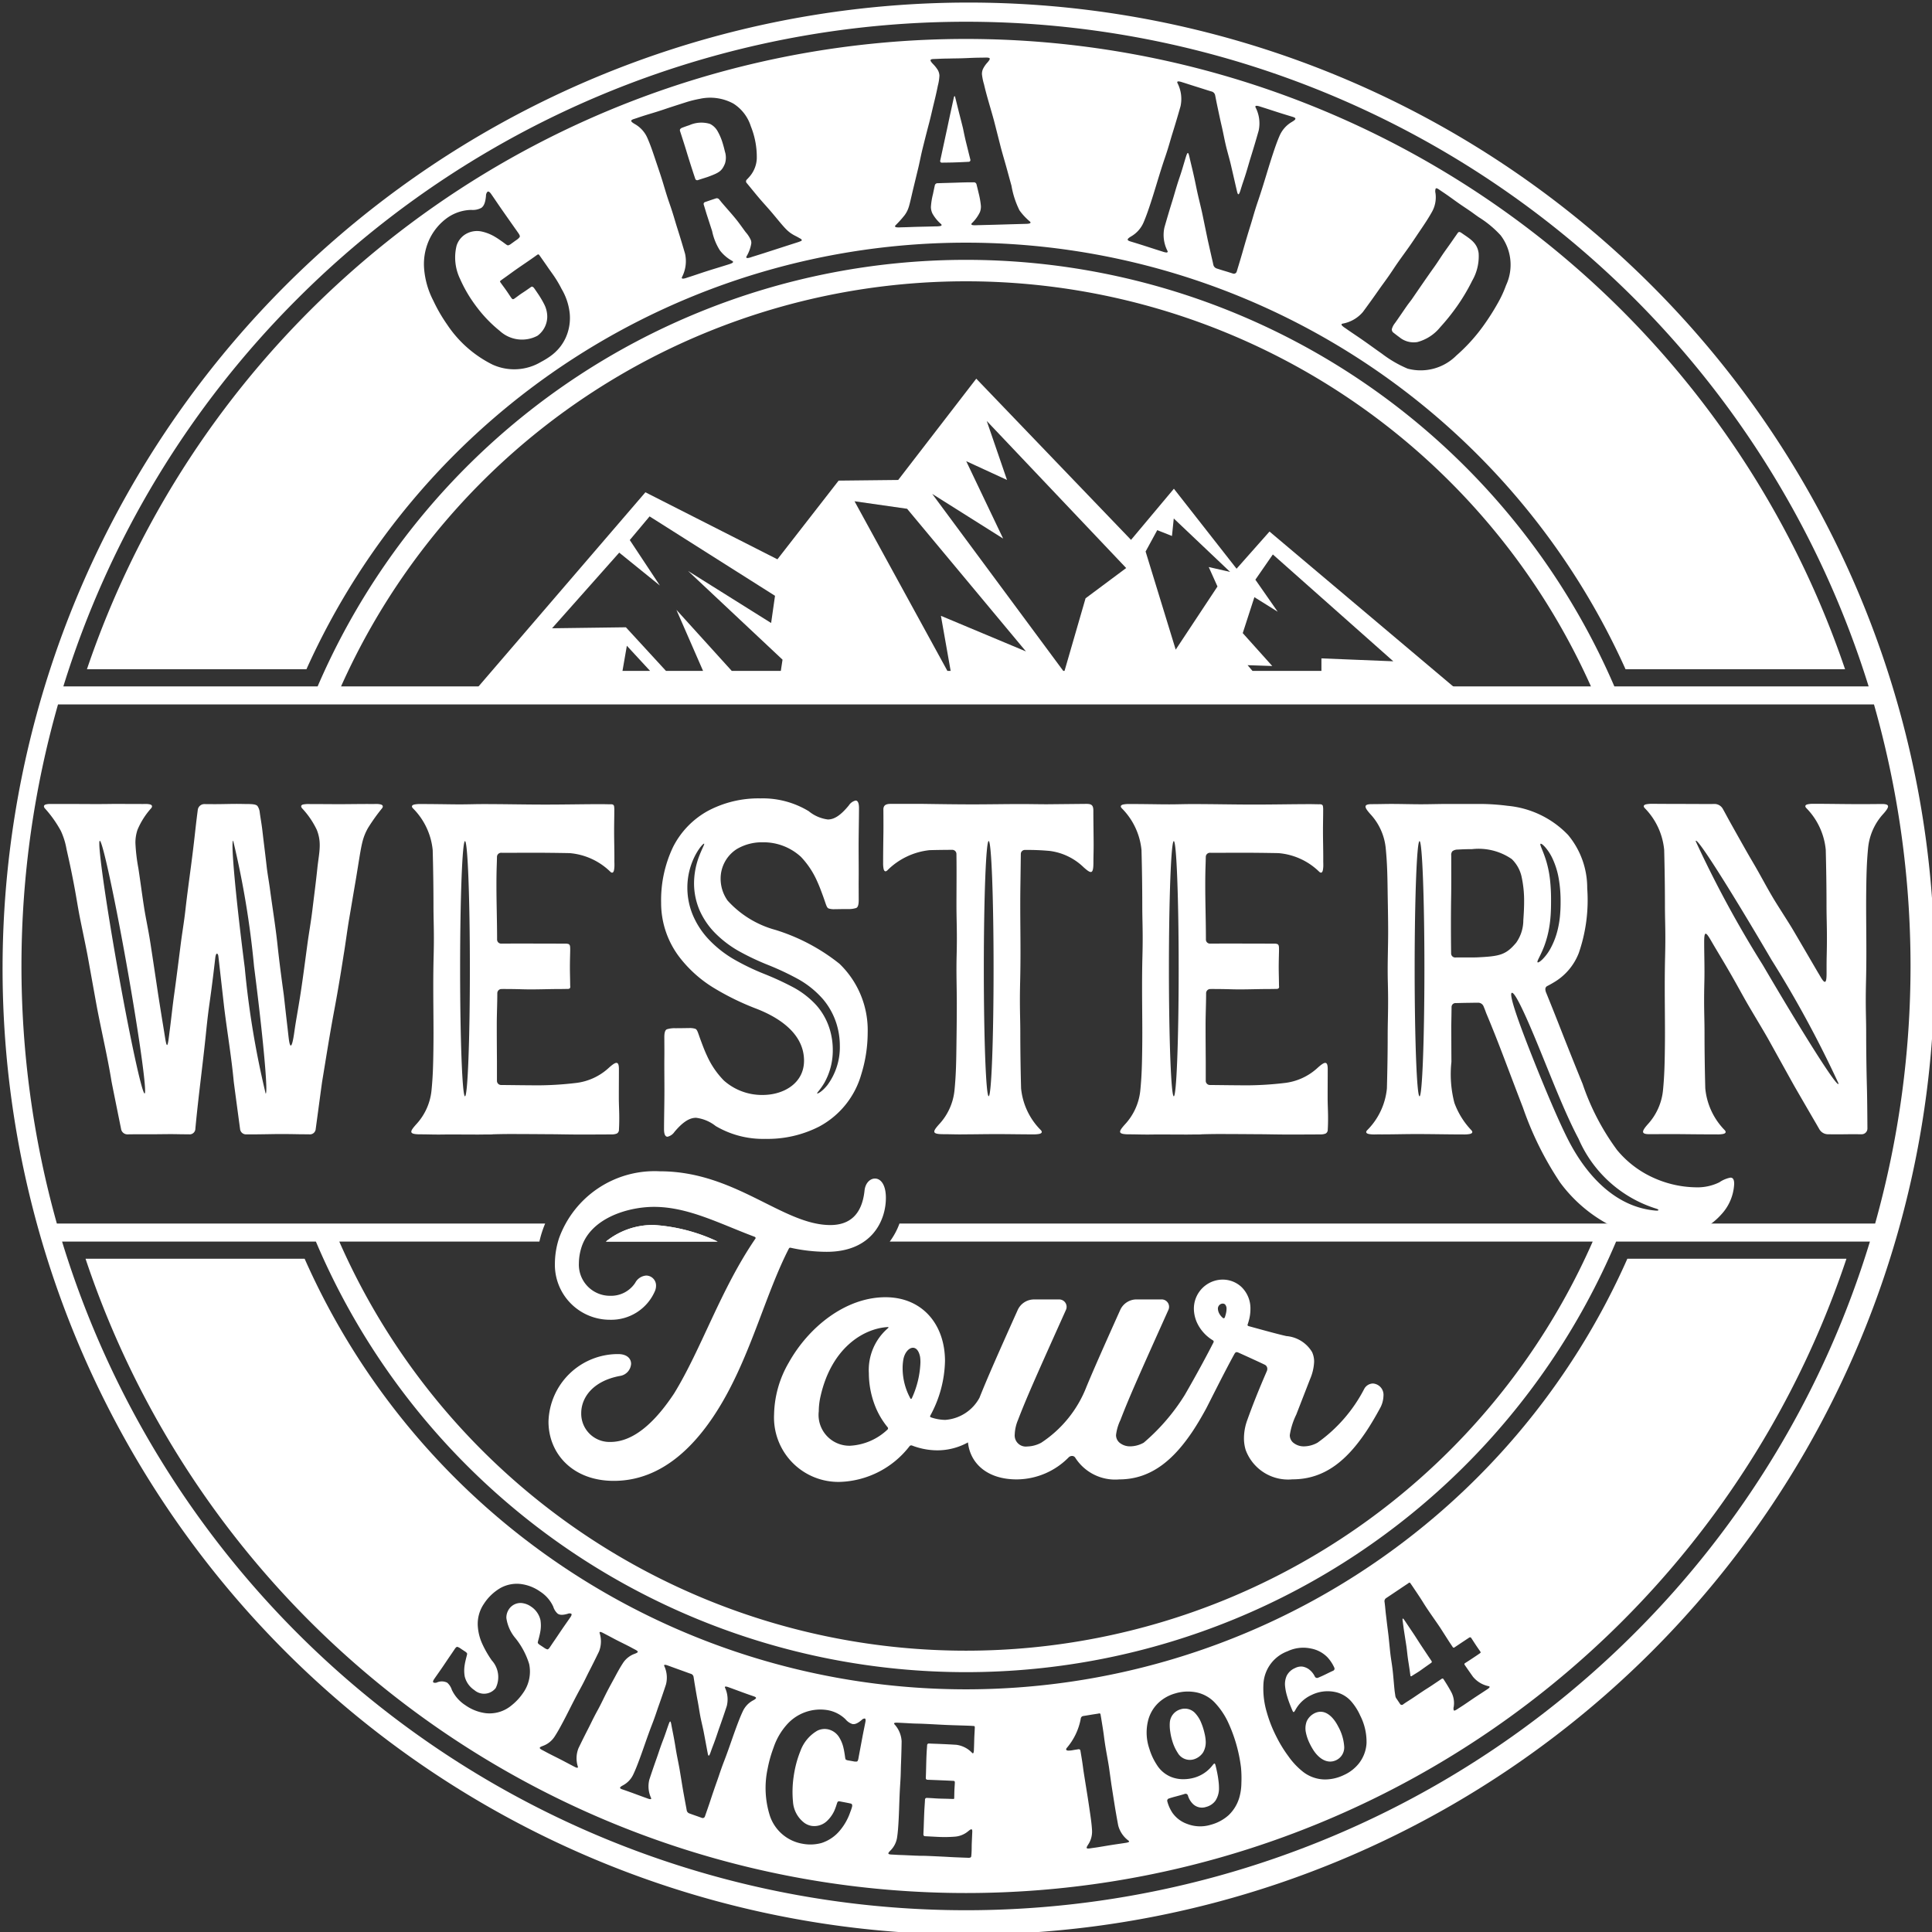 <svg xmlns="http://www.w3.org/2000/svg" width="1.727in" height="1.727in" viewBox="0 0 124.364 124.364"><rect x="0" y="0" width="124.364" height="124.364" fill="#333333" stroke="none"/><path d="M93.606,44.24,81.719,34.216l-2.12,2.393L75.564,31.46l-2.759,3.292L62.843,24.376l-5.025,6.52-3.835.042-3.94,5.065L41.545,31.689,30.757,44.24l1.409.025H91.759ZM40.07,43.185l.281-1.617,1.494,1.617Zm10.192,0H47.102L43.54,39.254l1.716,3.931H42.868l-2.579-2.806-4.752.063L39.86,35.573l2.617,2.118-1.938-2.928,1.275-1.522,8.074,5.111-.25,1.751-5.347-3.35,6.081,5.71Zm10.932,0h-.21L55.006,32.266l3.385.484,7.65,9.183L60.568,39.641Zm8.684-4.672L68.525,43.185h-.083L60.007,31.792l4.565,2.876-2.376-4.982,2.626,1.209L63.517,27.097l8.976,9.468Zm8.492-.76-2.689,4.065-1.938-6.316.75-1.376.947.376.116-1.127,3.627,3.439-1.376-.313Zm6.691,4.627v.805H80.622l-.313-.367,1.587.053-1.9-2.117.75-2.314,1.501.938-1.438-2.063L81.934,35.69l7.754,6.878Z" fill="#fff"/><path d="M27.775,70.205a3.764,3.764,0,0,1-1.001,2.188c-.185.209-.298.355-.298.454,0,.123.175.171.604.171.504,0,.821.022,1.503.011.106-.002.212-.002.319-.004.86.004,1.753.007,1.828.007l.002,0c.176,0,.352-.003.528-.006.146.003.292.004.436-.005.015-.001.029-.004.044-.006.347-.009.694-.017,1.041-.017.838,0,1.372.004,2.401.011.676,0,1.38.021,2.057.021.73,0,1.407-.002,2.135-.007a.888.888,0,0,0,.328-.054.272.272,0,0,0,.14-.255c.015-.239.02-.48.02-.721q0-.093-.001-.187c-.004-.382-.026-.752-.026-1.129,0-.871.005-1.192.005-1.865,0-.277-.053-.394-.159-.394-.104,0-.26.113-.469.298a3.763,3.763,0,0,1-2.188,1.001,21.284,21.284,0,0,1-2.295.146c-.838,0-1.672-.015-2.482-.021a.268.268,0,0,1-.258-.278V68.364c-.007-1.03-.011-1.564-.011-2.401,0-.677.034-1.355.034-2.033a.27.27,0,0,1,.273-.267c.44-.001.879.003,1.32.017.82.026,1.632-.017,2.452-.016.152,0,.304-.005.458-.005.09,0,.194-.009.194-.136,0-.04-.007-.085-.007-.117,0-.059-.001-.119-.002-.179-.003-.234-.009-.467-.013-.7-.005-.342.001-.684.01-1.025.003-.168.012-.338.004-.506-.004-.082-.01-.19-.113-.23a.683.683,0,0,0-.243-.022q-.848-.005-1.696-.006-.818-.001-1.636-.001c-.295.002-.539.003-.761.004a.26.26,0,0,1-.254-.266c0-1.168-.042-2.339-.042-3.509,0-.424.005-.848.02-1.272q.01-.276.015-.552a.267.267,0,0,1,.283-.248c.278.003.558.005.88.002.328-.004.66-.005.993-.005.851,0,1.709.01,2.522.025a4.248,4.248,0,0,1,2.621,1.201c.097.091.192.083.233-.098a1.789,1.789,0,0,0,.029-.36c0-.096-.004-.177-.004-.205.006-.636-.017-1.311-.017-1.978,0-.439.012-.878.012-1.319a1.269,1.269,0,0,0-.018-.277c-.034-.099-.121-.109-.208-.109l-.06.001c-.177,0-.353-.008-.529-.008-1.206.001-2.416.027-3.614.027-1.28,0-2.664-.031-3.978-.031-.547,0-.966.018-1.502.018-.206,0-.413-.001-.619-.004-.67-.009-1.339-.018-1.964-.018a1.837,1.837,0,0,0-.374.03c-.188.043-.194.141-.099.242A4.406,4.406,0,0,1,27.853,54.72c.031,1.16.05,2.396.05,3.569,0,.749.026,1.273.026,2.102,0,.328-.004.705-.016,1.161-.018.696-.023,1.348-.023,1.977,0,1.024.015,1.984.015,2.969,0,.346-.002.694-.007,1.049C27.885,68.514,27.867,69.295,27.775,70.205Zm2.157-16.062c.173,0,.314,3.677.314,8.213s-.14,8.213-.314,8.213-.314-3.677-.314-8.213S29.759,54.143,29.932,54.143Z" fill="#fff"/><path d="M3.917,53.485a4.644,4.644,0,0,1,.36,1.145c.093.437.233,1.01.419,1.975.211,1.062.291,1.674.451,2.484.158.787.331,1.591.48,2.365.029.146.574,3.188.634,3.499.305,1.58.669,3.119.916,4.648.014.089.354,1.771.616,3.066a.415.415,0,0,0,.399.353l0,0c.517-.01,1.035-.006,1.552-.006.571,0,1.142-.018,1.713-.004.26.006.519.005.778.009a.37.37,0,0,0,.342-.374c.194-2.086.482-4.162.693-6.247.06-.594.127-1.189.212-1.781q.132-.93.246-1.863.046-.381.091-.763.018-.156.036-.312c.025-.218.069-.293.111-.293s.08.078.09.16c.011.096.022.192.033.288l.107.947q.062.552.125,1.104.049.429.097.857c.008.071.016.141.025.211.198,1.58.458,3.119.601,4.649.009.089.234,1.771.409,3.066a.384.384,0,0,0,.375.353c1.153.004,1.75-.029,2.626-.021q.368.004.736.011c.233.005.465.003.697.007l.081.002a.373.373,0,0,0,.355-.351c.175-1.284.39-2.905.417-3.069.267-1.608.47-2.942.791-4.648.318-1.695.571-3.374.596-3.52.128-.774.223-1.558.359-2.344.139-.809.233-1.387.416-2.449.363-2.182.368-2.578.779-3.329a12.168,12.168,0,0,1,.917-1.286c.072-.101.062-.199-.091-.242a1.228,1.228,0,0,0-.302-.03c-.081,0-.147.004-.171.004-.82-.009-1.639.013-2.459.009-.35-.002-1.272-.009-1.598-.005a1.875,1.875,0,0,0-.47.026c-.148.043-.147.141-.064.242a5.454,5.454,0,0,1,.944,1.378,2.575,2.575,0,0,1,.194,1.006c0,.454-.094.914-.153,1.476-.091.884-.213,1.803-.319,2.682-.095.787-.217,1.442-.317,2.176-.155,1.151-.305,2.31-.447,3.225-.16,1.033-.301,1.75-.395,2.427-.079.577-.16.904-.232.904-.047,0-.09-.137-.128-.431-.033-.262-.059-.524-.09-.786-.08-.678-.152-1.325-.229-2.016-.015-.132-.242-1.689-.406-3.228-.134-1.251-.323-2.37-.489-3.618-.055-.415-.165-1.032-.205-1.393-.106-.943-.15-1.231-.284-2.386-.05-.431-.122-.801-.168-1.155a.868.868,0,0,0-.145-.404c-.09-.113-.341-.13-.717-.13-.077,0-.096-.001-.263-.004-.611-.014-1.219.016-1.827.013-.035,0-.343-.002-.606-.004a.425.425,0,0,0-.429.365c-.189,1.458-.18,1.669-.452,3.737-.116.88-.245,1.826-.344,2.706-.088.787-.205,1.442-.299,2.176-.146,1.151-.298,2.362-.427,3.279-.097.687-.179,1.478-.266,2.156q-.04.311-.079.622c-.042.327-.077.468-.112.468-.039,0-.078-.177-.126-.47-.038-.238-.076-.477-.115-.715-.112-.678-.214-1.325-.323-2.016-.021-.132-.269-1.814-.506-3.352-.138-.895-.298-1.592-.409-2.307-.126-.803-.228-1.611-.368-2.525a11.566,11.566,0,0,1-.189-1.619,2.561,2.561,0,0,1,.135-.853,4.896,4.896,0,0,1,.883-1.389c.078-.101.074-.199-.076-.242a1.19,1.19,0,0,0-.3-.03c-.081,0-.148.004-.171.004-.3-.004-.637-.005-.968-.004-.309,0-.697-.005-1.007-.001q-.489.008-.978.008c-.592,0-1.182-.006-1.771-.006q-.604,0-1.206-.001a1.196,1.196,0,0,0-.301.03c-.151.043-.156.141-.079.242A7.493,7.493,0,0,1,3.917,53.485Zm11.092.631a57.348,57.348,0,0,1,1.345,8.102c.478,3.716.79,6.863.79,7.851,0,.223-.015.328-.043.328v0a57.348,57.348,0,0,1-1.345-8.102c-.478-3.716-.79-6.863-.79-7.851C14.966,54.22,14.981,54.116,15.009,54.116ZM8.17,62.202c.695,3.917,1.171,7.205,1.171,8.004,0,1.088-.883-2.853-1.777-7.897-.695-3.917-1.171-7.205-1.171-8.004C6.392,53.218,7.275,57.159,8.17,62.202Z" fill="#fff"/><path d="M121.145,51.754c-.475.004-.928.009-1.382.009-1.011,0-2.018-.022-3.026-.022a1.792,1.792,0,0,0-.369.03c-.185.043-.191.141-.097.243a4.425,4.425,0,0,1,1.254,2.691c.03,1.16.049,2.396.049,3.566,0,.75.026,1.275.026,2.103,0,.329-.004.706-.015,1.164-.009.368-.007.737-.007,1.104,0,.347-.026.56-.113.56-.056,0-.138-.088-.254-.285-.064-.109-.132-.225-.195-.329-.07-.116-1.551-2.662-1.715-2.926-.441-.714-.894-1.4-1.204-1.925-.497-.844-.772-1.401-1.325-2.335-.276-.466-.78-1.364-1.351-2.384-.172-.306-.345-.636-.524-.956a.617.617,0,0,0-.555-.311c-.086.002-.176.004-.265.006-.616-.001-.959-.007-2.107-.007-.545,0-1.09-.007-1.634-.007a1.792,1.792,0,0,0-.369.03c-.185.043-.191.141-.097.243a4.426,4.426,0,0,1,1.254,2.691c.03,1.16.049,2.396.049,3.566,0,.75.026,1.275.026,2.105,0,.329-.004.705-.015,1.162-.017.696-.023,1.348-.023,1.977,0,1.022.014,1.982.014,2.967,0,.346-.002.696-.007,1.052-.013.966-.031,1.747-.121,2.657a3.789,3.789,0,0,1-.988,2.188c-.183.209-.294.364-.294.469,0,.106.115.158.412.158.404,0,.808-.006,1.212-.006q.451,0,.902.004c.756.009,1.512.015,2.267.015l-.003.001a1.814,1.814,0,0,0,.369-.03c.185-.043.191-.141.097-.243A4.426,4.426,0,0,1,109.77,70.056c-.031-1.159-.049-2.396-.049-3.566,0-.75-.026-1.275-.026-2.103,0-.329.004-.706.015-1.164.023-.916-.011-1.774-.011-2.587,0-.365.027-.533.098-.533.069,0,.18.16.348.452.383.662.761,1.272,1.128,1.91.55.943.859,1.543,1.278,2.261.408.698.84,1.406,1.235,2.094.075.13,1.579,2.85,1.738,3.127.212.368,1.023,1.77,1.384,2.386l.202.352a.644.644,0,0,0,.546.328c.305.004.68.007,1.015.002.392-.006.784-.004,1.177-.002a.37.37,0,0,0,.359-.379c-.006-1.033-.017-2.068-.031-2.582-.031-1.159-.049-2.396-.049-3.566,0-.75-.026-1.275-.026-2.104,0-.329.004-.705.015-1.163.017-.696.023-1.348.023-1.977,0-1.022-.014-1.982-.014-2.967,0-.346.002-.696.007-1.052.013-.966.031-1.747.121-2.658a3.788,3.788,0,0,1,.988-2.188c.183-.208.294-.364.294-.468C121.534,51.807,121.419,51.754,121.145,51.754ZM113.47,62.114a70.87,70.87,0,0,1-4.315-7.961c0-.418,2.234,3.12,4.878,7.632a70.88,70.88,0,0,1,4.315,7.961C118.347,70.163,116.113,66.625,113.47,62.114Z" fill="#fff"/><path d="M56.866,53.589c-.009.67-.019,1.339-.019,1.965a1.838,1.838,0,0,0,.03.373c.043.188.141.194.242.098a4.514,4.514,0,0,1,2.721-1.3c.478-.013.964-.019,1.452-.021a.268.268,0,0,1,.274.263c.006.386.008.795.008,1.208,0,.723-.006,1.458-.006,2.099,0,.751.026,1.276.026,2.107,0,.328-.004.704-.016,1.161-.027,1.088.012,2.094.012,3.033,0,.993-.013,1.944-.027,2.963-.013.966-.032,1.747-.123,2.658a3.762,3.762,0,0,1-1.001,2.188c-.185.208-.298.355-.298.454,0,.123.175.171.604.171.405,0,.689.014,1.137.014l.004-.003c.755,0,1.509-.017,2.265-.017.792,0,1.583.017,2.375.017a1.862,1.862,0,0,0,.374-.03c.188-.043.194-.141.099-.243a4.402,4.402,0,0,1-1.271-2.692c-.031-1.159-.05-2.396-.05-3.565,0-.751-.026-1.276-.026-2.106,0-.328.004-.704.015-1.161.017-.697.023-1.351.023-1.98,0-1.022-.015-1.981-.015-2.965,0-.346.002-.694.006-1.05.008-.582.021-1.439.03-2.263a.259.259,0,0,1,.264-.254,15.644,15.644,0,0,1,1.596.064,3.827,3.827,0,0,1,2.188,1.058c.209.185.355.298.454.298.123,0,.171-.175.171-.604,0-.405.014-.689.014-1.137,0-.573-.018-1.506-.018-2.213,0-.36-.134-.431-.451-.431l-2.45.024c-.449.004-1.196-.013-1.699-.013-1.056,0-2.109.021-3.157.021-1.077,0-2.153-.017-3.23-.032h-2.06c-.293,0-.473.079-.469.372.003.243.004.646.004.889C56.869,53.2,56.868,53.395,56.866,53.589Zm6.777.548c.174,0,.314,3.677.314,8.213s-.14,8.213-.314,8.213-.314-3.677-.314-8.213S63.469,54.137,63.643,54.137Z" fill="#fff"/><path d="M55.077,51.531a.722.722,0,0,0-.436.312c-.538.657-.948.907-1.352.907a2.422,2.422,0,0,1-1.23-.533,5.705,5.705,0,0,0-3.11-.824,6.917,6.917,0,0,0-3.357.792,5.462,5.462,0,0,0-2.265,2.333,7.94,7.94,0,0,0-.77,3.581,5.748,5.748,0,0,0,1.229,3.577,8.099,8.099,0,0,0,2.099,1.878,16.826,16.826,0,0,0,2.839,1.391c1.448.569,3.032,1.601,3.032,3.332,0,1.445-1.302,2.206-2.662,2.206a3.685,3.685,0,0,1-2.504-.935,5.477,5.477,0,0,1-1.076-1.579c-.143-.301-.26-.61-.376-.921-.218-.578-.242-.772-.387-.825a1.164,1.164,0,0,0-.4-.045c-.187,0-.454.009-.872.009a1.637,1.637,0,0,0-.548.068c-.153.06-.168.329-.168.536,0,.043.001.083.001.118.001.4.006.8.001,1.2-.006.567.004,1.316.004,2.065,0,.92-.025,1.822-.025,2.513,0,.351.092.485.223.485a.742.742,0,0,0,.449-.312c.554-.658.976-.907,1.391-.907a2.532,2.532,0,0,1,1.265.533,6,6,0,0,0,3.2.824l.002,0a7.288,7.288,0,0,0,3.456-.792,5.522,5.522,0,0,0,2.713-3.371,9.066,9.066,0,0,0,.41-2.659,5.934,5.934,0,0,0-1.815-4.449,12.518,12.518,0,0,0-4.12-2.18,6.434,6.434,0,0,1-3.08-1.886,2.43,2.43,0,0,1-.451-1.404,2.255,2.255,0,0,1,1.038-1.913A3.175,3.175,0,0,1,49.1,54.219a3.557,3.557,0,0,1,2.457.937,5.481,5.481,0,0,1,1.046,1.579c.139.301.252.61.366.92.212.578.235.773.376.825a1.092,1.092,0,0,0,.389.045c.182,0,.44-.009.846-.009a1.551,1.551,0,0,0,.533-.068c.15-.06.163-.332.163-.539,0-.042-.001-.082-.001-.116,0-.4-.005-.8-.001-1.2.006-.567-.004-1.313-.004-2.061,0-.916.024-1.824.024-2.518C55.294,51.665,55.204,51.531,55.077,51.531Zm-7.556,9.671a16.14,16.14,0,0,0,1.888.9,17.66,17.66,0,0,1,1.964.921,5.995,5.995,0,0,1,1.616,1.31,4.564,4.564,0,0,1,.89,1.678,4.766,4.766,0,0,1,.182,1.306,4.11,4.11,0,0,1-.798,2.527c-.349.437-.639.57-.661.542-.031-.038.198-.234.46-.68a4.237,4.237,0,0,0,.545-2.125,4.55,4.55,0,0,0-.225-1.417,4.171,4.171,0,0,0-.831-1.454A5.629,5.629,0,0,0,51.07,63.558a19.04,19.04,0,0,0-1.905-.878,15.229,15.229,0,0,1-1.957-.949,7.224,7.224,0,0,1-1.613-1.289,5.252,5.252,0,0,1-1.018-1.589,4.582,4.582,0,0,1-.331-1.697,4.512,4.512,0,0,1,.551-2.181c.271-.482.498-.69.528-.667.04.027-.117.282-.307.77a4.976,4.976,0,0,0-.342,1.781,4.401,4.401,0,0,0,.381,1.791,4.912,4.912,0,0,0,.96,1.395A6.956,6.956,0,0,0,47.521,61.202Z" fill="#fff"/><polygon points="111.39 75.804 111.39 75.804 111.392 75.804 111.39 75.804" fill="#fff"/><path d="M73.401,70.205A3.765,3.765,0,0,1,72.4,72.393c-.185.209-.298.355-.298.454,0,.123.175.171.604.171.504,0,.821.022,1.503.011.106-.002.212-.002.319-.004.86.004,1.753.007,1.828.007l.002,0c.176,0,.352-.003.528-.006.146.003.292.004.436-.005.015-.001.029-.004.044-.006.347-.009.694-.017,1.041-.017.838,0,1.372.004,2.401.011.676,0,1.38.021,2.057.021.73,0,1.407-.002,2.135-.007a.888.888,0,0,0,.328-.054.272.272,0,0,0,.14-.255c.015-.239.02-.48.02-.721q0-.093-.001-.187c-.004-.382-.026-.752-.026-1.129,0-.871.005-1.192.005-1.865,0-.277-.053-.394-.159-.394-.104,0-.26.113-.469.298a3.763,3.763,0,0,1-2.188,1.001,21.284,21.284,0,0,1-2.295.146c-.838,0-1.672-.015-2.482-.021a.268.268,0,0,1-.258-.278V68.364c-.007-1.03-.011-1.564-.011-2.401,0-.677.034-1.355.034-2.033a.27.27,0,0,1,.273-.267c.44-.001.879.003,1.32.017.82.026,1.632-.017,2.452-.016.152,0,.304-.005.458-.005.09,0,.195-.009.195-.136,0-.04-.007-.085-.007-.117,0-.059-.001-.119-.002-.179-.003-.234-.009-.467-.013-.7-.005-.342.001-.684.01-1.025.003-.168.012-.338.004-.506-.004-.082-.011-.19-.113-.23a.683.683,0,0,0-.243-.022q-.848-.005-1.696-.006-.818-.001-1.636-.001c-.295.002-.539.003-.761.004a.26.26,0,0,1-.254-.266c0-1.168-.042-2.339-.042-3.509,0-.424.005-.848.02-1.272q.009-.276.015-.552a.267.267,0,0,1,.283-.248c.278.003.558.005.879.002.328-.004.66-.005.993-.005.851,0,1.709.01,2.522.025A4.248,4.248,0,0,1,84.92,56.116c.097.091.192.083.233-.098a1.782,1.782,0,0,0,.029-.36c0-.096-.004-.177-.004-.205.006-.636-.017-1.311-.017-1.978,0-.439.012-.878.012-1.319a1.269,1.269,0,0,0-.018-.277c-.034-.099-.121-.109-.208-.109l-.06.001c-.177,0-.353-.008-.529-.008-1.206.001-2.416.027-3.614.027-1.28,0-2.664-.031-3.978-.031-.547,0-.966.018-1.502.018-.206,0-.412-.001-.619-.004-.67-.009-1.339-.018-1.964-.018a1.838,1.838,0,0,0-.374.03c-.188.043-.194.141-.099.242A4.405,4.405,0,0,1,73.479,54.72c.031,1.16.05,2.396.05,3.569,0,.749.026,1.273.026,2.102,0,.328-.004.705-.016,1.161-.018.696-.023,1.348-.023,1.977,0,1.024.015,1.984.015,2.969,0,.346-.002.694-.007,1.049C73.511,68.514,73.493,69.295,73.401,70.205Zm2.157-16.062c.173,0,.314,3.677.314,8.213s-.14,8.213-.314,8.213-.314-3.677-.314-8.213S75.384,54.143,75.558,54.143Z" fill="#fff"/><path d="M89.198,54.579c.091.911.11,1.692.123,2.657.013.921.035,1.84.035,2.745,0,1.056-.05,2.053-.02,3.25.013.499.017.901.017,1.251,0,.866-.027,1.404-.027,2.264,0,1.095-.021,2.239-.05,3.316a4.403,4.403,0,0,1-1.27,2.691c-.096.101-.09.199.098.242a1.841,1.841,0,0,0,.374.03c.1,0,.183-.004.213-.004.803.007,1.666-.021,2.504-.021,1.016,0,2.028.025,3.045.025a1.838,1.838,0,0,0,.374-.03c.188-.043.194-.141.099-.242A5.08,5.08,0,0,1,93.62,70.992a7.338,7.338,0,0,1-.191-2.639c-.007-.965-.005-1.495-.011-2.244-.001-.128.012-.53.02-1.296a.252.252,0,0,1,.276-.244c.06,0,.578-.014.644-.014.204,0,.464-.01.748-.007a.374.374,0,0,1,.38.204c.104.237.163.42.189.482.473,1.129.783,1.932,1.119,2.813.312.819.873,2.305,1.241,3.255a21.001,21.001,0,0,0,2.389,4.815,9.349,9.349,0,0,0,3.131,2.709h6.515a4.26,4.26,0,0,0,.715-.634,3.094,3.094,0,0,0,.845-1.988c0-.291-.087-.4-.239-.4a1.9,1.9,0,0,0-.714.301,3.192,3.192,0,0,1-1.528.323,6.827,6.827,0,0,1-2.633-.578,6.49,6.49,0,0,1-2.425-1.823,15.577,15.577,0,0,1-2.216-4.251c-.49-1.204-.981-2.429-1.455-3.639-.318-.813-.59-1.492-.89-2.23a.625.625,0,0,1-.055-.227.221.221,0,0,1,.129-.211c.134-.068.265-.141.394-.219a3.762,3.762,0,0,0,1.63-1.905,10.418,10.418,0,0,0,.542-4.165,5.308,5.308,0,0,0-1.232-3.433A6.166,6.166,0,0,0,97.044,51.87a14.339,14.339,0,0,0-1.624-.118c-1.538,0-1.951.001-1.994.001-.65-.008-1.301.018-1.951.018-.636,0-1.272-.021-1.913-.021-.474,0-.769.014-1.268.014-.277,0-.394.052-.394.158,0,.104.113.26.298.469A3.762,3.762,0,0,1,89.198,54.579Zm10.578,2.057,0,0a6.872,6.872,0,0,0-.242-1.206c-.215-.715-.473-1.118-.35-1.118.046,0,.138.066.263.202a3.077,3.077,0,0,1,.492.758,5.069,5.069,0,0,1,.397,1.28,8.441,8.441,0,0,1,.12,1.48,9.251,9.251,0,0,1-.043.973,6.384,6.384,0,0,1-.13.781,4.92,4.92,0,0,1-.471,1.258,3.051,3.051,0,0,1-.541.726c-.131.123-.227.182-.274.182-.022,0-.033-.013-.033-.037,0-.112.236-.466.454-1.053a6.524,6.524,0,0,0,.31-1.187c.038-.228.067-.47.085-.722.024-.314.029-.655.029-1.004A11.727,11.727,0,0,0,99.776,56.636Zm1.837,16.669a8.063,8.063,0,0,0,5.014,4.501c.187.061.162.138-.033.122l0,0c-2.536-.206-4.39-2.166-5.572-4.408-.901-1.709-2.501-5.717-3.117-7.393-.389-1.058-.748-2.153-.59-2.217.164-.066.666.982,1.114,2.011C99.463,68.298,100.546,71.3,101.613,73.305ZM93.41,57.803c.008-.409.009-.805.009-1.202,0-.333-.001-.666-.001-1.009,0-.115-.001-.316-.001-.523a.37.37,0,0,1,.073-.274.552.552,0,0,1,.341-.107c.298-.018.624-.029.931-.029a3.764,3.764,0,0,1,2.551.64,2.253,2.253,0,0,1,.626,1.108,7.184,7.184,0,0,1,.169,1.639c0,.396-.022.793-.051,1.188a2.506,2.506,0,0,1-.46,1.448c-.668.791-1.051.875-2.53.945H95.065c-.183.008-.752.003-1.113.003-.096,0-.192.002-.283.005a.261.261,0,0,1-.259-.268c-.008-.539-.013-1.264-.013-1.946C93.399,58.782,93.403,58.181,93.41,57.803Zm-2.034-3.659c.173,0,.314,3.677.314,8.213s-.14,8.213-.314,8.213-.314-3.677-.314-8.213S91.202,54.144,91.376,54.144Z" fill="#fff"/><path d="M39.004,79.92h7.19a11.288,11.288,0,0,0-4.096-1.066A4.786,4.786,0,0,0,39.004,79.92Z" fill="#fff"/><path d="M50.889,80.317a10.812,10.812,0,0,0,2.329.263c2.906,0,3.807-2.013,3.807-3.471,0-.861-.337-1.245-.702-1.245-.311,0-.62.278-.673.778-.167,1.583-.999,2.215-2.202,2.215-3.056,0-6.12-3.46-10.965-3.46a6.542,6.542,0,0,0-6.495,4.301,5.364,5.364,0,0,0-.269,1.622,3.54,3.54,0,0,0,3.567,3.634,3.06,3.06,0,0,0,2.859-1.816.875.875,0,0,0,.085-.367.641.641,0,0,0-.629-.663.868.868,0,0,0-.71.466,1.856,1.856,0,0,1-1.593.837,2.003,2.003,0,0,1-2.034-2.101,3.407,3.407,0,0,1,.132-.906c.544-1.973,3-2.717,4.703-2.717,2.203,0,4.227,1.084,6.475,1.925.05.019.084.073.054.117-2.241,3.27-3.469,7.091-5.234,9.966-1.15,1.736-2.539,3.124-4.104,3.124a1.82,1.82,0,0,1-1.876-1.856c0-.988.737-2.064,2.488-2.392a.841.841,0,0,0,.722-.782c0-.325-.252-.626-.833-.626a4.47,4.47,0,0,0-4.484,4.347c0,2.063,1.56,3.814,4.203,3.814,3.173,0,5.447-2.387,7.042-5.16,1.85-3.216,2.777-6.975,4.23-9.795A.096.096,0,0,1,50.889,80.317Zm37.489,8.74a.656.656,0,0,0-.567.356,9.703,9.703,0,0,1-3.003,3.454,1.825,1.825,0,0,1-.861.236,1.054,1.054,0,0,1-.632-.187.63.63,0,0,1-.29-.539,4.542,4.542,0,0,1,.416-1.317l.885-2.276a3.182,3.182,0,0,0,.265-1.127,1.476,1.476,0,0,0-.131-.622,2.131,2.131,0,0,0-1.657-1.031c-.548-.123-1.464-.375-2.426-.64-.045-.012-.085-.05-.07-.093a3.878,3.878,0,0,0,.118-.411,2.741,2.741,0,0,0,.066-.586,1.913,1.913,0,0,0-.588-1.44,1.768,1.768,0,0,0-1.2-.465,1.806,1.806,0,0,0-.523.078,1.87,1.87,0,0,0-1.329,1.795,2.232,2.232,0,0,0,.279,1.054,2.629,2.629,0,0,0,.942.98.1.1,0,0,1,.046.125c-.394.777-1.092,2.078-1.854,3.393a13.157,13.157,0,0,1-2.641,3.072,1.825,1.825,0,0,1-.861.236,1.054,1.054,0,0,1-.632-.187.64.64,0,0,1-.29-.543,3.048,3.048,0,0,1,.283-.964c.542-1.412,1.126-2.726,3.091-7.097a.476.476,0,0,0-.441-.667H73.155a1.154,1.154,0,0,0-1.048.684c-1.066,2.376-1.697,3.799-2.161,4.915a7.592,7.592,0,0,1-2.92,3.625,2.006,2.006,0,0,1-.906.243.716.716,0,0,1-.801-.782,2.638,2.638,0,0,1,.208-.919c.542-1.412,1.126-2.726,3.091-7.097a.476.476,0,0,0-.441-.667H66.556a1.154,1.154,0,0,0-1.048.684c-1.312,2.922-1.964,4.403-2.457,5.642a2.723,2.723,0,0,1-2.204,1.427,2.926,2.926,0,0,1-.933-.168.072.072,0,0,1-.032-.104,7.633,7.633,0,0,0,.948-3.511c0-2.386-1.48-4.113-3.831-4.113-2.561,0-4.94,1.909-6.225,4.208a6.869,6.869,0,0,0-.946,3.333A4.145,4.145,0,0,0,54.092,95.39a5.899,5.899,0,0,0,4.463-2.307.145.145,0,0,1,.163-.03,4.57,4.57,0,0,0,1.615.306,4.08,4.08,0,0,0,1.976-.511c.136,1.328,1.213,2.382,3.139,2.382V95.23a4.726,4.726,0,0,0,3.348-1.424.308.308,0,0,1,.21-.085.24.24,0,0,1,.215.122A3.045,3.045,0,0,0,72.047,95.23c2.117,0,3.557-1.357,4.725-3.1.314-.476.597-.96.862-1.448.133-.245,1.163-2.325,1.819-3.513.076-.137.13-.161.273-.097.41.184,1.284.581,1.692.778a.29.29,0,0,1,.159.267.343.343,0,0,1-.028.136c-.573,1.328-.908,2.176-1.27,3.183a3.406,3.406,0,0,0-.204,1.137,2.562,2.562,0,0,0,.107.753,2.912,2.912,0,0,0,3.023,1.899l0,.001c2.133,0,3.557-1.317,4.748-3.096.314-.476.597-.96.862-1.448a1.742,1.742,0,0,0,.239-.821A.73.73,0,0,0,88.378,89.057ZM57.135,85.516a3.543,3.543,0,0,0-1.206,2.876,5.83,5.83,0,0,0,.345,1.96,5.094,5.094,0,0,0,.861,1.519.106.106,0,0,1-.003.148,3.792,3.792,0,0,1-2.419,1.044v0a1.985,1.985,0,0,1-2.008-2.221,4.423,4.423,0,0,1,.117-.976c.701-3.086,2.732-4.332,4.282-4.44C57.217,85.417,57.222,85.447,57.135,85.516Zm1.561,4.489c-.017.038-.066.06-.087.024l0,0a4.058,4.058,0,0,1-.507-1.952,3.299,3.299,0,0,1,.043-.542c.077-.463.36-.779.623-.779.194,0,.377.173.459.587a2.664,2.664,0,0,1,.022.355A6.003,6.003,0,0,1,58.696,90.005ZM78.92,84.529a2.312,2.312,0,0,1-.077.267c-.017.05-.074.082-.114.048v.001a.96.96,0,0,1-.236-.277.725.725,0,0,1-.096-.323.328.328,0,0,1,.234-.321.271.271,0,0,1,.076-.011.222.222,0,0,1,.152.055.406.406,0,0,1,.093.3A1.226,1.226,0,0,1,78.92,84.529Z" fill="#fff"/><path d="M92.109,106.861q-.164-.242-.325-.485-.138-.207-.276-.414c-.205-.308-.4-.627-.609-.934q-.104-.153-.207-.307-.134-.2-.268-.4c-.055-.083-.105-.147-.129-.131-.015.01-.019.051-.006.14.025.183.048.367.074.551.014.099.163,1.048.169,1.093.033.234.048.425.083.693.031.238.063.414.108.719q.033.237.066.474a.047.047,0,0,0,.071.037c.167-.111.355-.22.517-.328h-.001c.064-.043.524-.374.756-.534a.079.079,0,0,0,.02-.108Z" fill="#fff"/><path d="M77.469,111.313a3.654,3.654,0,0,0-.133-.382,2.011,2.011,0,0,0-.435-.687.903.903,0,0,0-.908-.214.954.954,0,0,0-.691.845,2.577,2.577,0,0,0,.028.597,3.813,3.813,0,0,0,.123.566,2.936,2.936,0,0,0,.354.787.9.9,0,0,0,1.037.424h0a1.101,1.101,0,0,0,.599-.442,1.307,1.307,0,0,0,.17-.722,2.651,2.651,0,0,0-.075-.505C77.518,111.492,77.495,111.402,77.469,111.313Z" fill="#fff"/><path d="M86.144,111.144c-.278-.557-.818-1.19-1.506-.871a1.089,1.089,0,0,0-.523.526,1.286,1.286,0,0,0-.051.736,2.837,2.837,0,0,0,.217.643,4.218,4.218,0,0,0,.244.449c.331.53.884.955,1.477.68v0a.906.906,0,0,0,.521-.926A3.053,3.053,0,0,0,86.144,111.144Z" fill="#fff"/><path d="M104.754,81.025a46.553,46.553,0,0,1-85.145,0H5.506a59.75,59.75,0,0,0,113.351,0ZM34.632,105.779c-.035-.049.001-.118.061-.357.032-.128.064-.256.086-.386a2.193,2.193,0,0,0,.009-.757,1.421,1.421,0,0,0-.602-.861,1.27,1.27,0,0,0-.652-.233.902.902,0,0,0-.773.4.973.973,0,0,0-.166.565,2.572,2.572,0,0,0,.595,1.315,5.005,5.005,0,0,1,.872,1.646,2.37,2.37,0,0,1-.399,1.877,3.616,3.616,0,0,1-.733.787,2.206,2.206,0,0,1-1.653.505,2.913,2.913,0,0,1-1.32-.514l0,0a2.397,2.397,0,0,1-.873-.991,1.009,1.009,0,0,0-.298-.46.776.776,0,0,0-.663-.013.296.296,0,0,1-.218.003c-.043-.029-.043-.094.035-.21.155-.229.366-.521.573-.825.168-.247.333-.497.462-.683.091-.131.18-.264.269-.397l.026-.039c.046-.068.111-.154.176-.14a.654.654,0,0,1,.196.101c.138.094.228.151.29.193a.463.463,0,0,1,.122.105c.036.05.001.12-.057.359-.031.129-.062.257-.082.389a2.183,2.183,0,0,0,.001.763,1.473,1.473,0,0,0,.618.871.952.952,0,0,0,1.375-.131,1.597,1.597,0,0,0-.254-1.782,6.749,6.749,0,0,1-.626-1.097,3.244,3.244,0,0,1-.272-1.092,2.297,2.297,0,0,1,.397-1.458,3.168,3.168,0,0,1,1.058-1.01,2.179,2.179,0,0,1,1.272-.263,2.762,2.762,0,0,1,1.287.492,2.277,2.277,0,0,1,.843.971.969.969,0,0,0,.287.452c.134.091.325.1.651.004a.288.288,0,0,1,.214-.005c.042.028.041.093-.037.209-.156.23-.367.524-.573.827-.168.247-.332.496-.461.682-.091.131-.179.264-.269.397l-.026.039c-.046.069-.112.155-.174.142a.624.624,0,0,1-.192-.097c-.134-.091-.221-.146-.281-.187A.435.435,0,0,1,34.632,105.779Zm4.445,3.111c-.198.384-.371.769-.609,1.203-.088.16-.158.293-.218.409-.152.295-.239.486-.376.753-.214.415-.433.857-.635,1.275a1.757,1.757,0,0,0-.042,1.188c.015.053-.005.087-.079.068a.754.754,0,0,1-.138-.058c-.281-.145-.559-.295-.84-.441-.268-.138-.538-.27-.806-.408l0,0c-.159-.082-.257-.139-.401-.213-.152-.079-.206-.128-.183-.172.018-.035.085-.067.189-.106a1.504,1.504,0,0,0,.756-.594c.199-.306.349-.58.53-.921.067-.125.131-.249.195-.372.18-.35.351-.693.538-1.056.115-.223.236-.454.37-.698.088-.16.158-.293.218-.409.152-.294.238-.485.375-.751.215-.416.434-.859.636-1.276a1.76,1.76,0,0,0,.042-1.188c-.015-.053.004-.087.079-.068a.743.743,0,0,1,.138.058c.222.115.458.24.694.366.075.04.151.08.227.118.24.124.485.24.727.365.159.082.257.139.401.213.152.079.206.128.183.172-.018.035-.085.067-.189.107a1.505,1.505,0,0,0-.756.594c-.199.306-.348.58-.53.921C39.404,108.279,39.235,108.584,39.077,108.891Zm9.586.422c-.014.039-.077.083-.174.137a1.514,1.514,0,0,0-.666.69c-.156.331-.268.622-.403.983q-.074.2-.144.395c-.133.37-.256.733-.394,1.118-.085.237-.174.481-.274.74-.066.17-.118.312-.162.435-.112.312-.173.513-.274.795-.157.44-.317.908-.461,1.348-.064.195-.199.586-.336.975a.148.148,0,0,1-.186.094c-.147-.054-.294-.107-.442-.158-.127-.043-.268-.095-.382-.137a.258.258,0,0,1-.161-.197l-.028-.16c-.053-.28-.17-.916-.2-1.084-.023-.126-.222-1.351-.233-1.41-.056-.312-.123-.636-.183-.954-.061-.326-.096-.594-.176-1.022-.052-.289-.113-.57-.167-.87-.024-.133-.044-.208-.07-.217s-.059.05-.108.187c-.11.306-.212.633-.344.975-.066.171-.118.312-.162.436-.111.312-.172.513-.273.794-.157.44-.317.908-.461,1.348a1.768,1.768,0,0,0,.11,1.181c.022.051.006.087-.069.078a.722.722,0,0,1-.143-.038l.001,0c-.284-.101-.568-.206-.851-.311-.113-.042-.226-.083-.339-.123q-.228-.082-.457-.16l-.009-.003c-.103-.037-.139-.072-.125-.112s.077-.083.174-.137a1.511,1.511,0,0,0,.666-.69c.157-.331.269-.622.403-.983.05-.133.097-.265.144-.395.133-.37.256-.733.394-1.117.085-.237.174-.481.275-.74.066-.171.118-.311.162-.435.112-.312.173-.513.274-.795.157-.44.317-.907.461-1.348a1.771,1.771,0,0,0-.11-1.181c-.022-.051-.006-.087.069-.078a.7.7,0,0,1,.143.038c.204.073.408.149.614.223.432.154.56.202.791.286l.101.033a.247.247,0,0,1,.167.192c.024.144.045.292.068.43.077.46.146.866.188,1.079.082.425.111.672.184,1.056.046.239.124.558.194.886.026.121.241,1.278.251,1.331.01.048.02.1.029.15.017.09.036.134.057.141.033.012.071-.065.118-.195.049-.138.098-.277.151-.414.066-.171.118-.312.162-.436.112-.312.172-.512.273-.794.157-.44.317-.907.461-1.348a1.768,1.768,0,0,0-.11-1.181c-.022-.051-.006-.087.069-.078a.702.702,0,0,1,.143.038c.379.136.755.279,1.135.415.17.061.341.12.512.179l.009.003C48.641,109.238,48.677,109.273,48.663,109.313Zm7.046,1.52c-.053.279-.131.642-.2,1.01s-.137.732-.181.965c-.021.111-.041.223-.062.335l-.008.046c-.016.083-.041.191-.105.203a.616.616,0,0,1-.215-.012c-.159-.03-.261-.046-.332-.059a.429.429,0,0,1-.149-.047c-.051-.031-.046-.111-.086-.358-.021-.132-.042-.265-.074-.395a2.236,2.236,0,0,0-.291-.709,1.129,1.129,0,0,0-.729-.498,1.063,1.063,0,0,0-.666.093,2.495,2.495,0,0,0-1.087,1.305,6.824,6.824,0,0,0-.38,1.307q-.034.182-.06.367a6.754,6.754,0,0,0-.038,1.605,1.851,1.851,0,0,0,.744,1.358,1.115,1.115,0,0,0,.43.181,1.181,1.181,0,0,0,1.022-.319,2.11,2.11,0,0,0,.458-.639,3.612,3.612,0,0,0,.143-.38c.039-.111.053-.191.101-.223.034-.024.077-.019.148-.005.312.059.466.088.663.131.098.021.114.098.095.199a2.656,2.656,0,0,1-.117.347,3.66,3.66,0,0,1-.646,1.163,2.547,2.547,0,0,1-1.199.83,2.704,2.704,0,0,1-1.222.051l0,0a2.692,2.692,0,0,1-2.1-1.776,5.906,5.906,0,0,1-.153-3.056,8.182,8.182,0,0,1,.38-1.353,4.234,4.234,0,0,1,.836-1.46,2.878,2.878,0,0,1,2.658-.954,2.192,2.192,0,0,1,1.141.588.958.958,0,0,0,.442.304c.159.03.338-.039.599-.263a.289.289,0,0,1,.195-.093C55.71,110.632,55.735,110.693,55.708,110.833Zm7.037.427c-.007.176-.019.351-.027.526-.011.266-.013.536-.026.79,0,.011,0,.043-.002.082a.724.724,0,0,1-.018.144c-.02.071-.058.073-.095.035a1.696,1.696,0,0,0-1.027-.523c-.325-.02-.667-.038-1.006-.052-.133-.006-.265-.011-.396-.015-.128-.004-.24-.01-.351-.015a.107.107,0,0,0-.117.094c-.005.073-.009.147-.015.22-.013.169-.022.338-.029.507-.019.467-.022.935-.042,1.401a.104.104,0,0,0,.097.111l.304.011q.327.013.653.027.338.014.677.031a.274.274,0,0,1,.096.013c.04.018.041.062.041.094,0,.067-.006.135-.01.202-.009.136-.017.273-.021.409-.002.093-.004.186-.006.28l-.002.071c-.001.013.002.031.001.047-.002.051-.044.053-.08.051-.061-.003-.122-.003-.183-.005-.328-.014-.652-.01-.979-.034-.176-.013-.351-.022-.527-.029a.108.108,0,0,0-.113.102c-.012.271-.036.541-.048.811-.014.334-.021.547-.035.958l-.02.48a.107.107,0,0,0,.099.115c.323.016.656.036.99.05a8.48,8.48,0,0,0,.918-.02,1.503,1.503,0,0,0,.89-.363c.086-.07.15-.113.192-.111s.061.049.057.16c-.011.269-.018.397-.033.744-.006.15-.004.299-.008.451l-.003.074c-.004.097-.01.192-.02.288a.109.109,0,0,1-.06.1.357.357,0,0,1-.132.016c-.29-.01-.561-.021-.852-.033-.27-.011-.551-.031-.821-.043-.411-.02-.624-.03-.958-.044-.138-.006-.277-.008-.416-.01l-.018.001c-.058.001-.116-.001-.174-.005-.07-.002-.141-.004-.211-.006l-.001-.001c-.03-.001-.386-.017-.729-.033-.043-.001-.085-.003-.127-.004-.272-.007-.398-.021-.6-.029-.171-.007-.24-.029-.238-.079.002-.039.049-.096.127-.176a1.501,1.501,0,0,0,.436-.857c.052-.362.072-.673.094-1.059.008-.142.014-.281.02-.419.017-.393.027-.777.044-1.186.011-.251.024-.511.042-.789.012-.182.02-.332.026-.463.014-.331.012-.541.025-.839.019-.468.032-.962.039-1.426a1.758,1.758,0,0,0-.463-1.096c-.036-.042-.032-.081.043-.095a.74.74,0,0,1,.15-.006c.249.011.517.025.784.04.082.005.164.008.246.012.214.009.382.009.6.018.524.022,1.076.058,1.587.079.478.02.962.03,1.443.049.07.003.14.009.211.012l.024.001c.035.001.069.007.081.047A.49.49,0,0,1,62.746,111.26Zm9.878,7.329a.741.741,0,0,1-.145.035c-.313.049-.626.092-.938.141-.298.047-.595.1-.894.147h0c-.176.028-.289.04-.449.065-.17.027-.241.018-.249-.03-.006-.039.029-.104.089-.198a1.504,1.504,0,0,0,.257-.927c-.022-.366-.063-.675-.119-1.058-.053-.362-.102-.702-.157-1.051-.083-.529-.17-1.059-.254-1.592-.04-.255-.069-.512-.109-.767-.039-.248-.07-.426-.109-.664a.107.107,0,0,0-.121-.09c-.088.014-.176.028-.263.041-.02.003-.078.015-.147.026a1.274,1.274,0,0,1-.263.02c-.08-.005-.118-.032-.124-.069a.131.131,0,0,1,.029-.088,4.006,4.006,0,0,0,.91-1.894.192.192,0,0,1,.137-.17c.133-.021.326-.052.441-.072.18-.031.362-.057.543-.086.018-.003.042-.01.065-.014.072-.011.085.042.092.088.012.076.027.151.039.226.032.201.065.401.097.602.033.21.064.42.09.631.019.152.041.303.064.454.075.479.17.956.246,1.434.015.097.147,1.061.162,1.158.051.325.072.463.092.587.022.143.042.269.101.641.072.457.158.938.242,1.389a1.768,1.768,0,0,0,.671.985C72.692,118.521,72.695,118.56,72.624,118.589Zm7.285-3.817a3.543,3.543,0,0,1-.13.927,2.558,2.558,0,0,1-.697,1.151,2.788,2.788,0,0,1-1.154.614l-.001.001a2.32,2.32,0,0,1-1.505-.056,1.956,1.956,0,0,1-.954-.719,2.48,2.48,0,0,1-.329-.738.148.148,0,0,1,.104-.181c.344-.116.626-.166,1.035-.3a.156.156,0,0,1,.188.105,1.249,1.249,0,0,0,.338.56.831.831,0,0,0,.831.179,1.075,1.075,0,0,0,.605-.403,1.453,1.453,0,0,0,.227-.736,3.672,3.672,0,0,0-.039-.595c-.022-.192-.058-.383-.098-.572-.02-.096-.042-.191-.065-.286-.01-.041-.018-.076-.026-.105-.021-.071-.04-.104-.073-.095-.026.008-.061.043-.111.108a2.333,2.333,0,0,1-.377.386,2.286,2.286,0,0,1-.803.415,2.614,2.614,0,0,1-.672.097,2.104,2.104,0,0,1-.823-.148,1.945,1.945,0,0,1-.926-.795,3.928,3.928,0,0,1-.47-1.019,3.19,3.19,0,0,1-.092-1.764,2.366,2.366,0,0,1,.688-1.2,2.604,2.604,0,0,1,1.082-.599,2.805,2.805,0,0,1,1.285-.076,2.263,2.263,0,0,1,1.232.653,4.855,4.855,0,0,1,.829,1.188,9.755,9.755,0,0,1,.876,3.007A7.344,7.344,0,0,1,79.909,114.772Zm8.055-2.549a2.322,2.322,0,0,1-.487,1.285,2.586,2.586,0,0,1-.975.755v0a2.814,2.814,0,0,1-1.233.283,2.336,2.336,0,0,1-1.355-.464,4.758,4.758,0,0,1-.985-1.038,8.344,8.344,0,0,1-.747-1.213q-.086-.168-.166-.339a8.347,8.347,0,0,1-.473-1.274,5.328,5.328,0,0,1-.209-1.905,2.377,2.377,0,0,1,1.548-2.02,2.347,2.347,0,0,1,1.501-.176,1.989,1.989,0,0,1,1.062.561,2.493,2.493,0,0,1,.446.675.144.144,0,0,1-.073.193c-.231.103-.437.212-.668.319-.097.045-.199.09-.308.134a.158.158,0,0,1-.203-.075,1.259,1.259,0,0,0-.425-.499,1.048,1.048,0,0,0-.364-.143.845.845,0,0,0-.488.094,1.066,1.066,0,0,0-.534.489,1.331,1.331,0,0,0-.11.642,3.311,3.311,0,0,0,.14.697c.053.186.119.368.189.547.036.091.073.182.11.272.014.034.027.064.038.089.034.074.06.107.092.092.025-.012.053-.052.093-.124a2.237,2.237,0,0,1,1.039-.969,2.346,2.346,0,0,1,1.496-.2,1.884,1.884,0,0,1,1.049.593,3.676,3.676,0,0,1,.597.936A3.716,3.716,0,0,1,87.964,112.223Zm7.893-3.576a.74.74,0,0,1-.118.093c-.263.176-.53.346-.793.521-.251.168-.498.34-.748.508l0-.001c-.149.099-.246.158-.381.247-.143.095-.212.118-.239.077a.398.398,0,0,1-.002-.217,1.507,1.507,0,0,0-.155-.95c-.161-.301-.317-.551-.509-.846a.074.074,0,0,0-.102-.017c-.26.175-.637.429-.663.446-.179.12-.365.231-.544.351-.219.146-.358.24-.627.422-.181.121-.353.226-.534.346-.039.026-.08.056-.121.086a.127.127,0,0,1-.192-.019l-.226-.338a.4.4,0,0,1-.087-.21c-.01-.08-.034-.218-.043-.298-.037-.325-.084-.955-.121-1.28-.06-.525-.105-.695-.162-1.193-.011-.097-.103-1.01-.108-1.053-.026-.23-.061-.486-.089-.716-.028-.234-.047-.4-.084-.702-.025-.216-.039-.406-.064-.621-.006-.053-.015-.12-.024-.186a.237.237,0,0,1,.106-.225c.273-.182.865-.578.945-.633.151-.104.305-.203.457-.305.015-.01.034-.027.053-.04.06-.04.094.002.119.04.043.064.088.126.131.19.104.156.21.312.314.468.127.19.252.38.371.574.084.136.171.27.26.403.266.398.546.786.812,1.182.055.082.577.903.632.985l.198.296a.073.073,0,0,0,.103.015l.199-.133c.238-.159.475-.317.713-.473a.264.264,0,0,1,.086-.046.08.08,0,0,1,.079.039c.051.067.094.141.14.211q.061.093.122.187c.102.156.213.314.319.468l.011.016c.031.046.023.074-.035.113-.055.037-.108.075-.163.112q-.147.098-.295.197c-.166.11-.332.22-.501.325a.073.073,0,0,0-.017.104c.177.258.358.517.533.764a1.765,1.765,0,0,0,1.022.613C95.889,108.557,95.909,108.591,95.856,108.647Z" fill="#fff"/><path d="M94.132,15.032,94.086,15c-.084-.058-.177-.111-.25-.005-.051.073-.098.142-.129.185-.104.148-.204.293-.304.437-.146.21-.298.416-.45.634-.226.324-.427.658-.692,1.022-.081.112-.205.288-.346.49-.397.57-.929,1.347-1.02,1.48-.073.106-.239.313-.318.426-.228.327-.382.558-.679.984-.027.039-.065.091-.105.148a1.059,1.059,0,0,0-.198.381.258.258,0,0,0,.122.247c.116.092.234.185.355.27l0,0a1.441,1.441,0,0,0,1.164.319,2.819,2.819,0,0,0,1.469-.953,13.756,13.756,0,0,0,1.108-1.385,12.364,12.364,0,0,0,.951-1.607,3.138,3.138,0,0,0,.417-1.775C95.092,15.629,94.623,15.374,94.132,15.032Z" fill="#fff"/><path d="M62.385,9.966c-.018-.072-.107-.434-.198-.801-.102-.41-.188-.862-.196-.897-.085-.348-.168-.664-.255-1.005-.087-.345-.145-.588-.255-1.025-.02-.081-.061-.052-.079.029-.098.443-.133.613-.21.963-.077.346-.16.748-.235,1.1-.015.067-.332,1.532-.365,1.687-.006.029-.033.152-.071.327a.107.107,0,0,0-.003.026.102.102,0,0,0,.105.1c.226-.004.514-.006.683-.011v0c.505-.014.867-.034,1.052-.044a.11.11,0,0,0,.106-.133C62.422,10.112,62.392,9.994,62.385,9.966Z" fill="#fff"/><path d="M46.507,9.178a3.629,3.629,0,0,0-.334-.765A1.138,1.138,0,0,0,45.7,7.975a1.909,1.909,0,0,0-1.33.085c-.148.048-.303.103-.445.158a.282.282,0,0,0-.148.104.189.189,0,0,0,.007.144c.032.1.064.196.082.252.053.166.105.327.156.488.061.192.122.383.181.581.055.183.146.474.244.783.105.329.219.678.306.936a.133.133,0,0,0,.166.09l0,0c.044-.015.089-.031.136-.046.174-.056.449-.14.536-.173.703-.262.875-.361,1.075-.847a1.268,1.268,0,0,0-.002-.77C46.618,9.564,46.568,9.369,46.507,9.178Z" fill="#fff"/><path d="M104.393,19.971A59.746,59.746,0,0,0,5.596,43.079H19.726a46.551,46.551,0,0,1,84.911,0h14.131A59.866,59.866,0,0,0,104.393,19.971Zm-67.979,1.77a3.005,3.005,0,0,1-.34.566,3.116,3.116,0,0,1-.701.659l0,0a5.095,5.095,0,0,1-.543.328,3.369,3.369,0,0,1-3.133.172,7.528,7.528,0,0,1-2.915-2.575,10.406,10.406,0,0,1-.894-1.547,5.387,5.387,0,0,1-.588-2.056,3.759,3.759,0,0,1,.404-2.01,3.591,3.591,0,0,1,1.082-1.252,2.778,2.778,0,0,1,1.545-.514,1.179,1.179,0,0,0,.651-.13c.167-.117.263-.34.301-.774a.377.377,0,0,1,.095-.262c.054-.038.132-.008.236.14.207.295.468.689.741,1.079s.544.775.717,1.021c.083.118.167.235.249.353l.035.049c.061.088.137.206.092.275a.774.774,0,0,1-.202.184c-.168.117-.272.196-.347.249a.551.551,0,0,1-.175.094c-.074.019-.141-.056-.401-.24-.139-.098-.278-.197-.425-.284a2.847,2.847,0,0,0-.903-.365,1.432,1.432,0,0,0-1.098.22,1.345,1.345,0,0,0-.505.688,3.174,3.174,0,0,0,.224,2.147,8.693,8.693,0,0,0,.852,1.507q.135.193.28.38a8.597,8.597,0,0,0,1.426,1.46,2.114,2.114,0,0,0,2.427.307,1.536,1.536,0,0,0,.626-1.217,1.766,1.766,0,0,0-.195-.804,6.149,6.149,0,0,0-.44-.735c-.063-.095-.127-.188-.192-.28-.059-.084-.134-.157-.214-.102-.12.084-.212.149-.333.233-.113.079-.238.155-.351.234-.116.081-.222.165-.337.245a.402.402,0,0,1-.123.073c-.054.013-.087-.029-.112-.061-.044-.057-.084-.118-.124-.179-.019-.028-.038-.056-.056-.084-.081-.122-.164-.243-.25-.362-.068-.094-.137-.186-.205-.28-.017-.024-.034-.048-.051-.072l-.026-.036c-.042-.059-.048-.084.043-.147.062-.044.122-.089.185-.133.263-.184.518-.376.78-.56.381-.267.771-.524,1.151-.795l.154-.111.016-.011c.122-.086.128-.064.234.086l.377.538c.063.09.121.178.184.267.087.124.171.239.245.345a7.373,7.373,0,0,1,.561.934,3.895,3.895,0,0,1,.526,1.586A3.095,3.095,0,0,1,36.414,21.741Zm15.161-6.233a2.109,2.109,0,0,1-.254.096c-.701.224-1.399.452-2.096.675l-.001.001c-.265.085-.531.167-.796.25-.015.005-.054.019-.103.035a.955.955,0,0,1-.187.044c-.098.009-.116-.038-.085-.101a2.43,2.43,0,0,0,.308-.838.529.529,0,0,0-.025-.206A1.976,1.976,0,0,0,48,14.945c-.221-.297-.401-.558-.577-.778-.298-.374-.578-.674-.98-1.146-.022-.026-.079-.105-.166-.203a.19.19,0,0,0-.215-.039c-.137.042-.261.087-.359.119-.032.01-.28.097-.309.106a.128.128,0,0,0-.096.161c.115.37.17.567.191.628.118.361.199.617.351,1.081a3.714,3.714,0,0,0,.5,1.244,2.573,2.573,0,0,0,.799.681c.061.034.074.082-.011.132a.924.924,0,0,1-.176.072c-.491.157-.983.301-1.473.458-.405.129-.817.277-1.206.397-.014.005-.054.019-.102.035a.937.937,0,0,1-.185.043c-.097.008-.115-.038-.085-.102a2.229,2.229,0,0,0,.198-1.495c-.152-.524-.319-1.08-.487-1.608-.133-.415-.202-.679-.336-1.097-.054-.169-.118-.362-.202-.601-.199-.573-.329-1.062-.492-1.571-.14-.437-.292-.877-.44-1.319-.155-.464-.285-.838-.47-1.263a1.905,1.905,0,0,0-.82-.901c-.121-.072-.2-.13-.216-.18s.032-.095.166-.137c.241-.077.381-.129.61-.202.309-.099.619-.187.926-.285.789-.252.103-.044,1.9-.618a7.292,7.292,0,0,1,.802-.194,3.124,3.124,0,0,1,2.169.305,2.689,2.689,0,0,1,1.124,1.467,5.275,5.275,0,0,1,.381,2.094,1.907,1.907,0,0,1-.492,1.171q-.075.086-.156.166a.161.161,0,0,0,.012.23c.259.31.525.646.792.959.274.323.479.534.839.958.829.99.967,1.21,1.52,1.487.12.06.189.104.306.168C51.597,15.398,51.644,15.474,51.575,15.508Zm14.681-1.12a.928.928,0,0,1-.189.021l-.76.021c-.478.013-.797.024-1.343.039l-.001,0c-.15.004-.309.008-.445.011-.209.006-.421.012-.61.015-.015,0-.057.004-.108.005a.931.931,0,0,1-.19-.01c-.096-.019-.1-.069-.053-.121a2.43,2.43,0,0,0,.523-.719.999.999,0,0,0,.062-.39,5.473,5.473,0,0,0-.154-.86c-.012-.058-.062-.264-.129-.533a.17.17,0,0,0-.167-.132c-.126.004-.346-.006-1.0.018-.297.011-.987.029-1.284.039l-.066.002a.175.175,0,0,0-.167.136c-.06.278-.105.491-.116.552a4.457,4.457,0,0,0-.136.849,1.023,1.023,0,0,0,.097.411,2.521,2.521,0,0,0,.559.683c.05.05.048.1-.046.124a1.469,1.469,0,0,1-.297.022c-.206.008-.786.02-1.007.025-.531.012-.704.027-1.235.037-.015,0-.057.004-.108.005a.931.931,0,0,1-.19-.01c-.096-.019-.1-.069-.053-.121a7.024,7.024,0,0,0,.599-.669c.271-.389.282-.589.547-1.703.133-.542.202-.837.303-1.25.099-.402.172-.801.266-1.196.018-.074.221-.904.45-1.77.115-.436.205-.861.301-1.248s.183-.762.26-1.152a3.158,3.158,0,0,0,.102-.644.78.78,0,0,0-.119-.392,2.227,2.227,0,0,0-.295-.365c-.097-.103-.156-.18-.158-.233s.057-.082.198-.086c.323-.009.477-.025.867-.029.146-.002.292-.007.439-.009.178-.002.335-.005.483-.009.304-.008.567-.025.889-.034.211-.006.422-.005.634-.011.214-.006.302.016.303.078.001.05-.054.126-.145.234a1.731,1.731,0,0,0-.297.431.788.788,0,0,0-.061.331,3.642,3.642,0,0,0,.134.654c.177.77.428,1.544.643,2.339.042.157.429,1.688.449,1.762.105.389.225.794.336,1.189.113.407.19.698.339,1.232a5.661,5.661,0,0,0,.516,1.585,3.924,3.924,0,0,0,.675.722C66.353,14.314,66.351,14.364,66.256,14.388ZM83.17,7.842a1.916,1.916,0,0,0-.808.909c-.182.427-.308.802-.461,1.267-.056.172-.11.34-.162.508-.149.476-.287.943-.442,1.437-.095.304-.196.619-.31.953-.075.22-.134.401-.183.56-.125.401-.192.659-.306,1.022-.177.566-.355,1.167-.515,1.732-.071.25-.222.753-.375,1.253a.188.188,0,0,1-.231.129c-.189-.06-.379-.121-.569-.177-.163-.048-.344-.106-.491-.154a.326.326,0,0,1-.214-.241l-.044-.201c-.082-.352-.262-1.153-.309-1.363-.035-.158-.351-1.701-.368-1.775-.087-.392-.189-.8-.281-1.2-.094-.411-.152-.748-.276-1.287-.081-.364-.172-.716-.257-1.094-.037-.167-.067-.261-.1-.271s-.073.066-.128.243c-.123.393-.236.813-.386,1.253-.075.22-.134.401-.183.56-.125.401-.192.658-.305,1.021-.177.566-.355,1.166-.515,1.732a2.241,2.241,0,0,0,.2,1.491c.03.063.012.11-.084.103a.904.904,0,0,1-.183-.041l.001,0c-.365-.114-.73-.232-1.094-.35q-.217-.07-.436-.139-.293-.092-.587-.18l-.011-.004c-.132-.041-.18-.084-.164-.135s.093-.109.213-.182a1.919,1.919,0,0,0,.809-.909c.181-.427.308-.802.461-1.267.056-.172.11-.34.162-.508.149-.476.287-.942.441-1.436.095-.304.196-.619.31-.953.075-.219.134-.401.183-.56.125-.401.192-.659.306-1.022.177-.566.355-1.167.515-1.732a2.244,2.244,0,0,0-.2-1.491c-.03-.063-.012-.11.084-.103a.912.912,0,0,1,.183.041c.263.082.525.168.789.251.555.174.72.228,1.018.322l.129.037a.313.313,0,0,1,.222.234c.038.182.072.368.108.542.122.58.23,1.09.293,1.357.126.535.175.846.288,1.329.07.301.186.701.291,1.113.039.152.371,1.607.387,1.674.015.06.03.126.044.188.026.113.053.168.08.176.042.013.087-.086.14-.254.055-.177.11-.356.17-.532.075-.22.134-.402.183-.56.125-.401.192-.658.305-1.021.177-.566.355-1.166.515-1.732a2.241,2.241,0,0,0-.2-1.491c-.03-.063-.012-.11.084-.103a.898.898,0,0,1,.183.041c.488.152.971.315,1.461.468.219.068.439.135.658.201l.011.004c.132.041.18.084.164.136S83.29,7.768,83.17,7.842ZM96.944,18.367a7.243,7.243,0,0,1-.511,1.113c-.241.432-.508.863-.799,1.28a11.308,11.308,0,0,1-1.888,2.127,3.248,3.248,0,0,1-3.136.843,7.531,7.531,0,0,1-1.657-.964l0,0c-.376-.262-.794-.57-1.276-.906-.349-.243-.716-.481-1.047-.717-.012-.009-.048-.031-.09-.06a.925.925,0,0,1-.147-.121c-.066-.072-.04-.115.029-.129a2.23,2.23,0,0,0,1.308-.75c.325-.441.666-.912.984-1.368.249-.357.416-.573.666-.931.101-.145.215-.313.354-.523q.122-.185.247-.363c.267-.382.534-.74.766-1.073.246-.353.465-.687.718-1.06.274-.405.493-.735.719-1.14a1.908,1.908,0,0,0,.218-1.199.497.497,0,0,1,.012-.281c.03-.044.094-.032.209.048.208.145.335.225.533.363.265.185.523.377.787.561.304.212.619.41.919.631.108.08.218.157.329.235a6.657,6.657,0,0,1,1.404,1.163A3.125,3.125,0,0,1,96.944,18.367Z" fill="#fff"/><path d="M106.151,18.212a62.182,62.182,0,0,0-87.938,87.938,62.182,62.182,0,1,0,87.938-87.938Zm-86.962.977A60.846,60.846,0,0,1,120.285,44.184H103.917a45.448,45.448,0,0,0-83.471,0H4.078A60.503,60.503,0,0,1,19.189,19.189Zm83.22,24.995H21.954a44.068,44.068,0,0,1,80.456,0Zm2.765,60.99A60.849,60.849,0,0,1,3.996,79.92H20.334a45.45,45.45,0,0,0,83.696,0h16.338A60.495,60.495,0,0,1,105.174,105.174ZM57.899,78.76a4.508,4.508,0,0,1-.625,1.16h45.249a44.066,44.066,0,0,1-80.683,0H34.721c.044-.19.094-.382.155-.574.064-.2.136-.395.216-.586H3.66a61.431,61.431,0,0,1,.075-33.416H120.629a61.434,61.434,0,0,1,.075,33.416Z" fill="#fff"/><path d="M39.004,79.92h7.19a11.288,11.288,0,0,0-4.096-1.066A4.786,4.786,0,0,0,39.004,79.92Z" fill="#fff"/></svg>